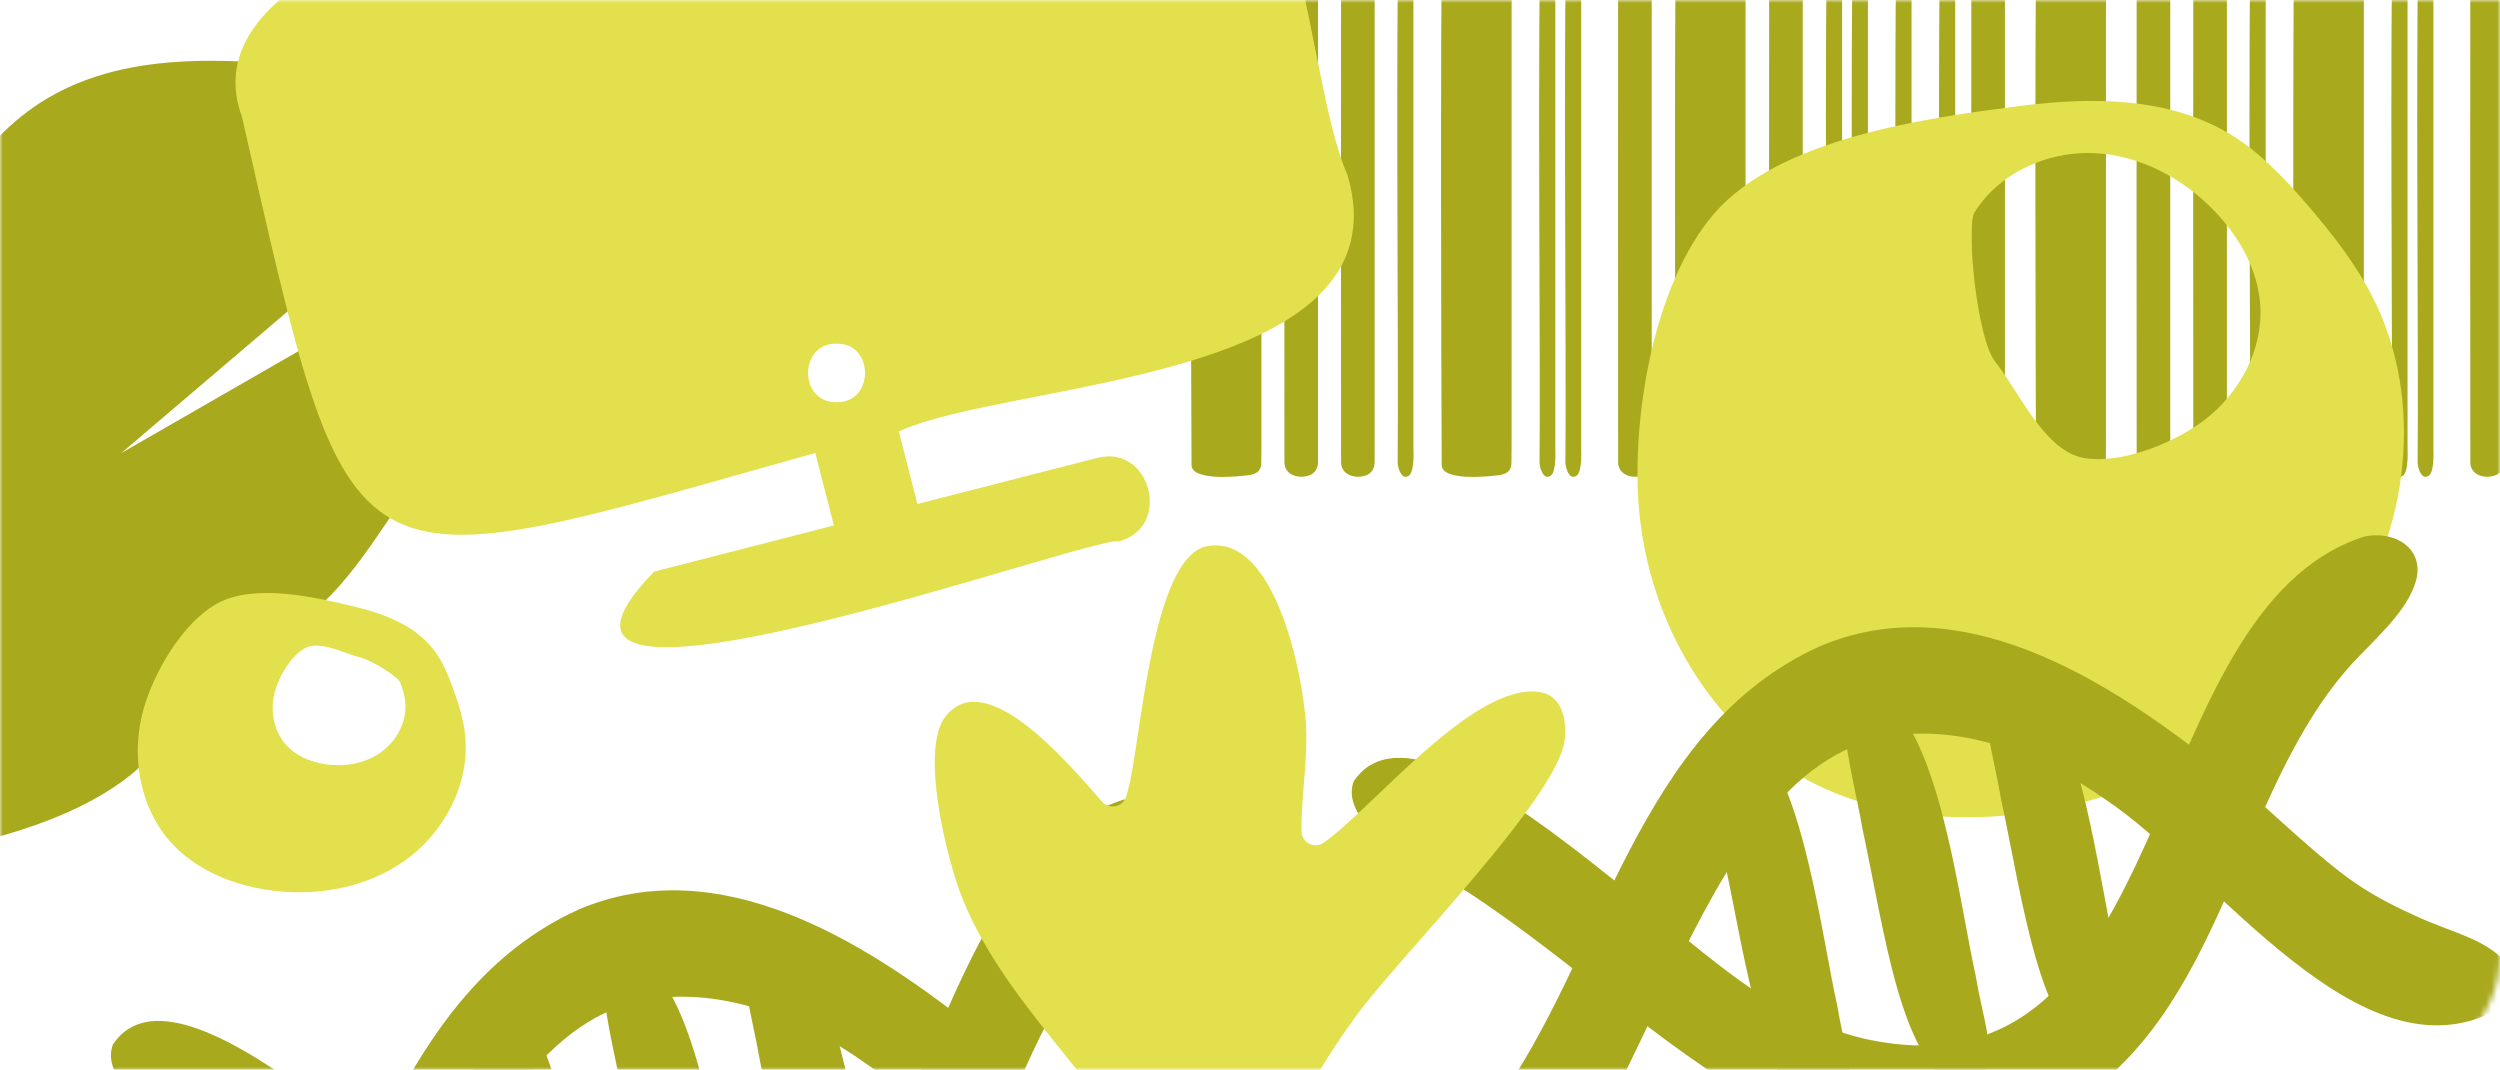 <svg width="437" height="187" viewBox="0 0 437 187" fill="none" xmlns="http://www.w3.org/2000/svg">
<mask id="mask0_1220_6544" style="mask-type:luminance" maskUnits="userSpaceOnUse" x="0" y="0" width="437" height="187">
<path d="M0 0H437V167C437 178.05 428.05 187 417 187H0V0Z" fill="white"/>
</mask>
<g mask="url(#mask0_1220_6544)">
<path d="M218.63 83.01C216.29 83.35 208.37 84.11 208.28 81.31C208.2 66.45 208.04 4.02 208.34 -10.31C208.94 -12.79 216.15 -11.98 218.3 -11.76C219.69 -11.58 220.58 -10.79 220.49 -9.33C220.52 -6.35 220.49 -0.19 220.5 7.6C220.5 24.16 220.5 47.72 220.5 63.92C220.48 71.92 220.53 78.16 220.47 80.97C220.44 82.07 219.9 82.74 218.72 82.97L218.62 82.99L218.63 83.01Z" fill="#A8A91D"/>
<path d="M262.36 83.01C260.02 83.35 252.1 84.11 252.01 81.31C251.93 66.45 251.77 4.02 252.07 -10.31C252.67 -12.79 259.88 -11.98 262.03 -11.76C263.42 -11.58 264.31 -10.79 264.22 -9.33C264.25 -6.35 264.22 -0.19 264.23 7.6C264.23 24.16 264.23 47.72 264.23 63.92C264.21 71.92 264.26 78.16 264.2 80.97C264.17 82.07 263.63 82.74 262.45 82.97L262.35 82.99L262.36 83.01Z" fill="#A8A91D"/>
<path d="M303.25 83.01C300.91 83.35 292.99 84.11 292.9 81.31C292.82 66.45 292.66 4.02 292.96 -10.31C293.56 -12.79 300.77 -11.98 302.92 -11.76C304.31 -11.58 305.2 -10.79 305.11 -9.33C305.14 -6.35 305.11 -0.19 305.12 7.6C305.12 24.16 305.12 47.72 305.12 63.92C305.1 71.92 305.15 78.16 305.09 80.97C305.06 82.07 304.52 82.74 303.34 82.97L303.24 82.99L303.25 83.01Z" fill="#A8A91D"/>
<path d="M366.25 83.01C363.91 83.35 355.99 84.11 355.9 81.31C355.82 66.45 355.66 4.02 355.96 -10.31C356.56 -12.79 363.77 -11.98 365.92 -11.76C367.31 -11.58 368.2 -10.79 368.11 -9.33C368.14 -6.35 368.11 -0.19 368.12 7.6C368.12 24.16 368.12 47.72 368.12 63.92C368.1 71.92 368.15 78.16 368.09 80.97C368.06 82.07 367.52 82.74 366.34 82.97L366.24 82.99L366.25 83.01Z" fill="#A8A91D"/>
<path d="M228.59 83.182C226.66 83.712 224.4 82.852 224.52 80.612C224.5 67.922 224.49 3.002 224.52 -9.418C224.38 -12.068 228.03 -12.778 229.71 -11.228C230.53 -10.488 230.38 -9.148 230.39 -7.108V10.242C230.39 26.512 230.39 49.062 230.39 64.772C230.39 71.972 230.4 77.682 230.39 80.612C230.44 81.792 229.85 82.852 228.66 83.162L228.59 83.182Z" fill="#A8A91D"/>
<path d="M313.319 83.182C311.389 83.712 309.129 82.852 309.249 80.612C309.229 67.922 309.219 3.002 309.249 -9.418C309.109 -12.068 312.759 -12.778 314.439 -11.228C315.259 -10.488 315.109 -9.148 315.119 -7.108V10.242C315.119 26.512 315.119 49.062 315.119 64.772C315.119 71.972 315.129 77.682 315.119 80.612C315.169 81.792 314.579 82.852 313.389 83.162L313.319 83.182Z" fill="#A8A91D"/>
<path d="M286.92 83.182C284.99 83.712 282.73 82.852 282.85 80.612C282.83 67.922 282.82 3.002 282.85 -9.418C282.71 -12.068 286.36 -12.778 288.04 -11.228C288.86 -10.488 288.71 -9.148 288.72 -7.108V10.242C288.72 26.512 288.72 49.062 288.72 64.772C288.72 71.972 288.73 77.682 288.72 80.612C288.77 81.792 288.18 82.852 286.99 83.162L286.92 83.182Z" fill="#A8A91D"/>
<path d="M348.66 83.182C346.73 83.712 344.47 82.852 344.59 80.612C344.57 67.922 344.56 3.002 344.59 -9.418C344.45 -12.068 348.1 -12.778 349.78 -11.228C350.6 -10.488 350.45 -9.148 350.46 -7.108V10.242C350.46 26.512 350.46 49.062 350.46 64.772C350.46 71.972 350.47 77.682 350.46 80.612C350.51 81.792 349.92 82.852 348.73 83.162L348.66 83.182Z" fill="#A8A91D"/>
<path d="M238.49 83.182C236.56 83.712 234.3 82.852 234.42 80.612C234.4 67.922 234.39 3.002 234.42 -9.418C234.28 -12.068 237.93 -12.778 239.61 -11.228C240.43 -10.488 240.28 -9.148 240.29 -7.108C240.29 -3.238 240.29 2.912 240.29 10.242C240.29 26.512 240.29 49.062 240.29 64.772C240.29 71.972 240.3 77.682 240.29 80.612C240.34 81.792 239.75 82.852 238.56 83.162L238.49 83.182Z" fill="#A8A91D"/>
<path d="M245.95 83.3C244.91 83.71 244.21 81.61 244.31 80.42C244.51 65.82 243.91 3.44 244.53 -10.79C245.04 -12.44 246.33 -12.44 246.85 -10.79C247.07 -10.15 247.09 -9.25 247.07 -8.09C247.07 14.2 247.07 43.36 247.07 65.62C247.07 70.77 247.07 75.12 247.07 78.18C247.12 79.72 247.18 83.03 245.99 83.28H245.95V83.3Z" fill="#A8A91D"/>
<path d="M270.75 83.3C269.71 83.71 269.01 81.61 269.11 80.42C269.31 65.82 268.71 3.44 269.33 -10.79C269.84 -12.44 271.13 -12.44 271.65 -10.79C271.87 -10.15 271.89 -9.25 271.87 -8.09C271.87 14.2 271.87 43.36 271.87 65.62C271.87 70.77 271.87 75.12 271.87 78.18C271.92 79.72 271.98 83.03 270.79 83.28H270.75V83.3Z" fill="#A8A91D"/>
<path d="M275.27 83.3C274.23 83.71 273.53 81.61 273.63 80.42C273.83 65.82 273.23 3.44 273.85 -10.79C274.36 -12.44 275.65 -12.44 276.17 -10.79C276.39 -10.15 276.41 -9.25 276.39 -8.09C276.39 14.2 276.39 43.36 276.39 65.62C276.39 70.77 276.39 75.12 276.39 78.18C276.44 79.72 276.5 83.03 275.31 83.28H275.27V83.3Z" fill="#A8A91D"/>
<path d="M320.879 83.3C319.839 83.71 319.139 81.61 319.239 80.42C319.439 65.82 318.839 3.44 319.459 -10.79C319.969 -12.44 321.259 -12.44 321.779 -10.79C321.999 -10.15 322.019 -9.25 321.999 -8.09C321.999 14.2 321.999 43.36 321.999 65.62C321.999 70.77 321.999 75.12 321.999 78.18C322.049 79.72 322.109 83.03 320.919 83.28H320.879V83.3Z" fill="#A8A91D"/>
<path d="M325.39 83.3C324.35 83.71 323.65 81.61 323.75 80.42C323.95 65.82 323.35 3.44 323.97 -10.79C324.48 -12.44 325.77 -12.44 326.29 -10.79C326.51 -10.15 326.53 -9.25 326.51 -8.09C326.51 14.2 326.51 43.36 326.51 65.62C326.51 70.77 326.51 75.12 326.51 78.18C326.56 79.72 326.62 83.03 325.43 83.28H325.39V83.3Z" fill="#A8A91D"/>
<path d="M333.02 83.3C331.98 83.71 331.28 81.61 331.38 80.42C331.58 65.82 330.98 3.44 331.6 -10.79C332.11 -12.44 333.4 -12.44 333.92 -10.79C334.14 -10.15 334.16 -9.25 334.14 -8.09C334.14 14.2 334.14 43.36 334.14 65.62C334.14 70.77 334.14 75.12 334.14 78.18C334.19 79.72 334.25 83.03 333.06 83.28H333.02V83.3Z" fill="#A8A91D"/>
<path d="M340.65 83.3C339.61 83.71 338.91 81.61 339.01 80.42C339.21 65.82 338.61 3.44 339.23 -10.79C339.74 -12.44 341.03 -12.44 341.55 -10.79C341.77 -10.15 341.79 -9.25 341.77 -8.09C341.77 14.2 341.77 43.36 341.77 65.62C341.77 70.77 341.77 75.12 341.77 78.18C341.82 79.72 341.88 83.03 340.69 83.28H340.65V83.3Z" fill="#A8A91D"/>
<path d="M411.33 83.01C408.99 83.35 401.07 84.11 400.98 81.31C400.9 66.45 400.74 4.02 401.04 -10.31C401.64 -12.79 408.85 -11.98 411 -11.76C412.39 -11.58 413.28 -10.79 413.19 -9.33C413.22 -6.35 413.19 -0.19 413.2 7.6C413.2 24.16 413.2 47.72 413.2 63.92C413.18 71.92 413.23 78.16 413.17 80.97C413.14 82.07 412.6 82.74 411.42 82.97L411.32 82.99L411.33 83.01Z" fill="#A8A91D"/>
<path d="M377.56 83.182C375.63 83.712 373.37 82.852 373.49 80.612C373.47 67.922 373.46 3.002 373.49 -9.418C373.35 -12.068 377 -12.778 378.68 -11.228C379.5 -10.488 379.35 -9.148 379.36 -7.108V10.242C379.36 26.512 379.36 49.062 379.36 64.772C379.36 71.972 379.37 77.682 379.36 80.612C379.41 81.792 378.82 82.852 377.63 83.162L377.56 83.182Z" fill="#A8A91D"/>
<path d="M435.88 83.182C433.95 83.712 431.69 82.852 431.81 80.612C431.79 67.922 431.78 3.002 431.81 -9.418C431.67 -12.068 435.32 -12.778 437 -11.228C437.82 -10.488 437.67 -9.148 437.68 -7.108V10.242C437.68 26.512 437.68 49.062 437.68 64.772C437.68 71.972 437.69 77.682 437.68 80.612C437.73 81.792 437.14 82.852 435.95 83.162L435.88 83.182Z" fill="#A8A91D"/>
<path d="M387.46 83.182C385.53 83.712 383.27 82.852 383.39 80.612C383.37 67.922 383.36 3.002 383.39 -9.418C383.25 -12.068 386.9 -12.778 388.58 -11.228C389.4 -10.488 389.25 -9.148 389.26 -7.108V10.242C389.26 26.512 389.26 49.062 389.26 64.772C389.26 71.972 389.27 77.682 389.26 80.612C389.31 81.792 388.72 82.852 387.53 83.162L387.46 83.182Z" fill="#A8A91D"/>
<path d="M394.92 83.3C393.88 83.71 393.179 81.61 393.279 80.42C393.479 65.82 392.879 3.44 393.499 -10.79C394.009 -12.44 395.299 -12.44 395.819 -10.79C396.039 -10.15 396.059 -9.25 396.039 -8.09C396.039 14.2 396.039 43.36 396.039 65.62C396.039 70.77 396.039 75.12 396.039 78.18C396.089 79.72 396.15 83.03 394.96 83.28H394.92V83.3Z" fill="#A8A91D"/>
<path d="M419.72 83.3C418.68 83.71 417.98 81.61 418.08 80.42C418.28 65.82 417.68 3.44 418.3 -10.79C418.81 -12.44 420.1 -12.44 420.62 -10.79C420.84 -10.15 420.86 -9.25 420.84 -8.09C420.84 14.2 420.84 43.36 420.84 65.62C420.84 70.77 420.84 75.12 420.84 78.18C420.89 79.72 420.95 83.03 419.76 83.28H419.72V83.3Z" fill="#A8A91D"/>
<path d="M424.24 83.3C423.2 83.71 422.5 81.61 422.6 80.42C422.8 65.82 422.2 3.44 422.82 -10.79C423.33 -12.44 424.62 -12.44 425.14 -10.79C425.36 -10.15 425.38 -9.25 425.36 -8.09C425.36 14.2 425.36 43.36 425.36 65.62C425.36 70.77 425.36 75.12 425.36 78.18C425.41 79.72 425.47 83.03 424.28 83.28H424.24V83.3Z" fill="#A8A91D"/>
<path d="M-58.57 154.852C-62.7 155.192 -67.43 155.302 -70.3 152.312C-72.38 150.152 -72.88 146.822 -72.29 143.882C-71.71 140.932 -70.2 138.262 -68.69 135.672C-52.63 108.122 -33.67 82.282 -19 53.972C-12.08 40.612 -5.51 26.002 7.14 17.892C21.39 8.762 39.68 10.162 56.5 11.902C59.12 12.172 61.88 12.492 64.02 14.032C67.67 16.672 68.24 21.872 67.99 26.372C67.7 31.652 66.67 37.052 63.79 41.482C61.69 44.702 58.73 47.232 55.8 49.732C44.26 59.562 32.72 69.382 21.19 79.202L62.06 55.692C66.63 53.062 72.77 50.552 76.7 54.072C78.59 55.762 79.29 58.422 79.5 60.942C80.41 71.812 74.03 81.802 67.92 90.832C63.63 97.172 59.23 103.632 53.11 108.232C46.44 113.242 38.58 116.082 32.95 122.492C29.31 126.642 27.3 131.912 22.92 135.402C9.78 145.892 -11.43 149.152 -27.55 151.552C-37.84 153.082 -48.2 154.012 -58.56 154.852" fill="#A8A91D"/>
<path d="M81.32 128.629C81.03 125.759 80.16 122.979 79.17 120.269C78.31 117.919 77.35 115.589 75.83 113.609C72.57 109.349 67.21 107.299 62.01 106.049C55.29 104.429 44.54 101.909 38.04 105.449C31.92 108.769 26.83 117.649 25.06 124.069C22.87 131.949 24.33 141.009 29.76 147.119C33.99 151.889 40.22 154.529 46.53 155.519C54.89 156.829 63.85 155.339 70.75 150.439C77.65 145.549 82.15 137.059 81.31 128.629H81.32ZM66.56 131.519C63.77 133.499 60.14 134.109 56.76 133.569C54.2 133.169 51.68 132.099 49.97 130.169C47.77 127.689 47.18 124.019 48.06 120.839C48.79 118.229 50.84 114.639 53.32 113.299C55.95 111.859 60.18 114.239 62.9 114.899C65.01 115.409 69.63 118.349 69.97 119.299C70.37 120.389 70.73 121.519 70.84 122.679C71.18 126.099 69.36 129.529 66.56 131.509V131.519Z" fill="#E2E04D"/>
<path d="M414.89 52.229C411.82 46.119 407.55 40.699 403.09 35.539C399.21 31.069 395.11 26.709 390.08 23.609C379.26 16.939 365.69 16.909 353.12 18.519C336.88 20.599 310.97 24.089 299.57 37.409C288.83 49.929 285.06 73.849 286.54 89.559H286.56C288.37 108.839 299.24 127.659 316.4 136.599C329.79 143.579 345.8 144.179 360.59 141.049C380.19 136.899 398.76 126.039 409.91 109.389C421.05 92.749 423.84 70.159 414.89 52.219V52.229ZM365.93 26.759C374.02 27.079 381.71 31.199 387.28 37.089C391.49 41.539 394.67 47.189 395.09 53.279C395.64 61.119 391.43 68.839 385.17 73.549C380.04 77.379 370.99 81.139 364.4 80.079C357.39 78.969 352.91 68.389 348.76 63.219C345.54 59.209 343.66 39.479 345.13 37.139C349.43 30.239 357.81 26.439 365.93 26.759Z" fill="#E2E04D"/>
<path d="M235.54 30.57C226.96 11.48 227.49 -53.05 191.99 -42.73C172.93 -30.29 26.96 -21.58 42.29 20.42C61.82 105.98 58.91 102.64 142.51 79.17L145.76 91.85L114.34 99.92C82.17 133.01 191.22 93.36 195.53 94.64C204.93 92.23 201.2 77.62 191.79 80.04L160.36 88.1L157.11 75.42C176.29 66.49 246.24 66.91 235.54 30.56V30.57ZM146.23 70.31C139.59 70.41 139.59 59.97 146.23 60.07C152.87 59.97 152.87 70.41 146.23 70.31Z" fill="#E2E04D"/>
<path d="M360.82 193.792C389.13 177.392 390.74 138.262 411.28 115.862C414.97 111.882 419.97 107.592 421.91 102.702C424.52 96.472 419.17 92.591 413.28 93.791C372.85 106.822 381.33 193.782 325.96 181.582C320.85 180.402 315.97 178.352 311.41 175.802C296.24 169.702 249.34 117.692 236.63 136.572C234.69 141.772 241.35 147.212 246.05 149.832C283.38 168.572 318.4 220.752 360.61 193.912L360.81 193.792H360.82Z" fill="#A8A91D"/>
<path d="M261.341 216.373C287.031 205.333 294.941 134.633 330.051 128.733C343.301 126.493 357.201 132.103 367.961 139.703C387.481 152.663 412.531 189.443 436.481 176.523C438.761 174.943 440.301 172.063 438.871 169.463C435.511 164.113 428.621 163.203 421.771 159.873C417.831 158.133 414.011 156.043 410.521 153.533C402.311 147.453 395.041 139.663 386.721 133.323C367.711 118.373 342.521 102.613 318.101 112.973C286.111 127.443 280.231 167.083 261.481 192.933C259.191 196.153 256.611 199.503 254.801 202.903C250.721 209.663 251.791 218.843 261.191 216.413L261.351 216.363L261.341 216.373Z" fill="#A8A91D"/>
<path d="M371.041 182.563C372.941 177.343 370.851 173.153 369.541 165.183C366.721 152.543 363.821 127.553 355.361 118.113C352.181 114.843 347.351 115.163 346.861 120.213C346.171 123.933 348.521 132.453 349.761 139.563C353.631 157.643 356.501 180.753 366.491 184.463C368.351 184.973 370.081 184.383 370.991 182.663L371.041 182.563Z" fill="#A8A91D"/>
<path d="M346.86 187.961C348.76 182.741 346.67 178.551 345.36 170.581C342.54 157.941 339.64 132.951 331.18 123.511C328 120.241 323.17 120.561 322.68 125.611C321.99 129.331 324.34 137.851 325.58 144.961C329.45 163.041 332.32 186.151 342.31 189.861C344.17 190.371 345.9 189.781 346.81 188.061L346.86 187.961Z" fill="#A8A91D"/>
<path d="M322.69 193.36C324.59 188.14 322.5 183.95 321.19 175.98C318.37 163.34 315.47 138.35 307.01 128.91C303.83 125.64 299 125.96 298.51 131.01C297.82 134.73 300.17 143.25 301.41 150.36C305.28 168.44 308.15 191.55 318.14 195.26C320 195.77 321.73 195.18 322.64 193.46L322.69 193.36Z" fill="#A8A91D"/>
<path d="M143.93 239.78C172.24 223.38 173.85 184.25 194.39 161.85C198.08 157.87 203.08 153.58 205.02 148.69C207.63 142.46 202.28 138.58 196.39 139.78C155.96 152.81 164.44 239.77 109.07 227.57C103.96 226.39 99.08 224.34 94.52 221.79C79.35 215.69 32.45 163.68 19.74 182.56C17.8 187.76 24.46 193.2 29.16 195.82C66.49 214.56 101.51 266.74 143.72 239.9L143.92 239.78H143.93Z" fill="#A8A91D"/>
<path d="M44.44 262.362C70.129 251.322 78.04 180.622 113.149 174.722C126.399 172.482 140.299 178.092 151.059 185.692C170.579 198.652 195.629 235.432 219.579 222.512C221.859 220.932 223.399 218.052 221.969 215.452C218.609 210.102 211.719 209.192 204.869 205.862C200.929 204.122 197.109 202.032 193.619 199.522C185.409 193.442 178.139 185.652 169.819 179.312C150.809 164.362 125.619 148.602 101.199 158.962C69.21 173.432 63.33 213.072 44.58 238.922C42.289 242.142 39.709 245.492 37.9 248.892C33.819 255.652 34.889 264.832 44.289 262.402L44.45 262.352L44.44 262.362Z" fill="#A8A91D"/>
<path d="M154.139 228.54C156.039 223.32 153.949 219.13 152.639 211.16C149.819 198.52 146.919 173.53 138.459 164.09C135.279 160.82 130.449 161.14 129.959 166.19C129.269 169.91 131.619 178.43 132.859 185.54C136.729 203.62 139.599 226.73 149.589 230.44C151.449 230.95 153.179 230.36 154.089 228.64L154.139 228.54Z" fill="#A8A91D"/>
<path d="M129.969 233.938C131.869 228.718 129.779 224.528 128.469 216.558C125.649 203.918 122.749 178.928 114.289 169.488C111.109 166.218 106.279 166.538 105.789 171.588C105.099 175.308 107.449 183.828 108.689 190.938C112.559 209.018 115.429 232.128 125.419 235.838C127.279 236.348 129.009 235.758 129.919 234.038L129.969 233.938Z" fill="#A8A91D"/>
<path d="M105.79 239.348C107.69 234.128 105.6 229.938 104.29 221.968C101.47 209.328 98.57 184.338 90.11 174.898C86.93 171.628 82.1 171.948 81.61 176.998C80.92 180.718 83.27 189.238 84.51 196.348C88.38 214.428 91.25 237.538 101.24 241.248C103.1 241.758 104.83 241.168 105.74 239.448L105.79 239.348Z" fill="#A8A91D"/>
<path d="M211.05 95.472C223.04 93.262 227.85 118.542 228.29 126.732C228.62 132.952 227.43 139.182 227.5 145.312C227.52 147.322 229.78 148.452 231.42 147.282C231.42 147.282 231.43 147.272 231.44 147.262C240.1 141.132 257.76 119.052 269.25 120.992C273.17 121.652 273.88 126.062 273.51 129.312C272.37 139.372 244.63 167.222 237.18 177.402C225.29 193.632 218.46 210.282 213.78 229.322C213.19 231.722 209.83 231.852 209.06 229.512C206.71 222.422 203.92 212.252 203.45 211.062C195.53 191.002 176.38 177.272 168.23 157.052C165.55 150.412 160.72 131.032 165.27 125.242C172.26 116.332 186.35 132.962 192.65 140.142C193.93 141.602 196.32 141.062 196.86 139.202C196.98 138.802 197.07 138.442 197.15 138.182C199.43 130.252 201.16 97.282 211.05 95.452V95.472Z" fill="#E2E04D"/>
</g>
</svg>
